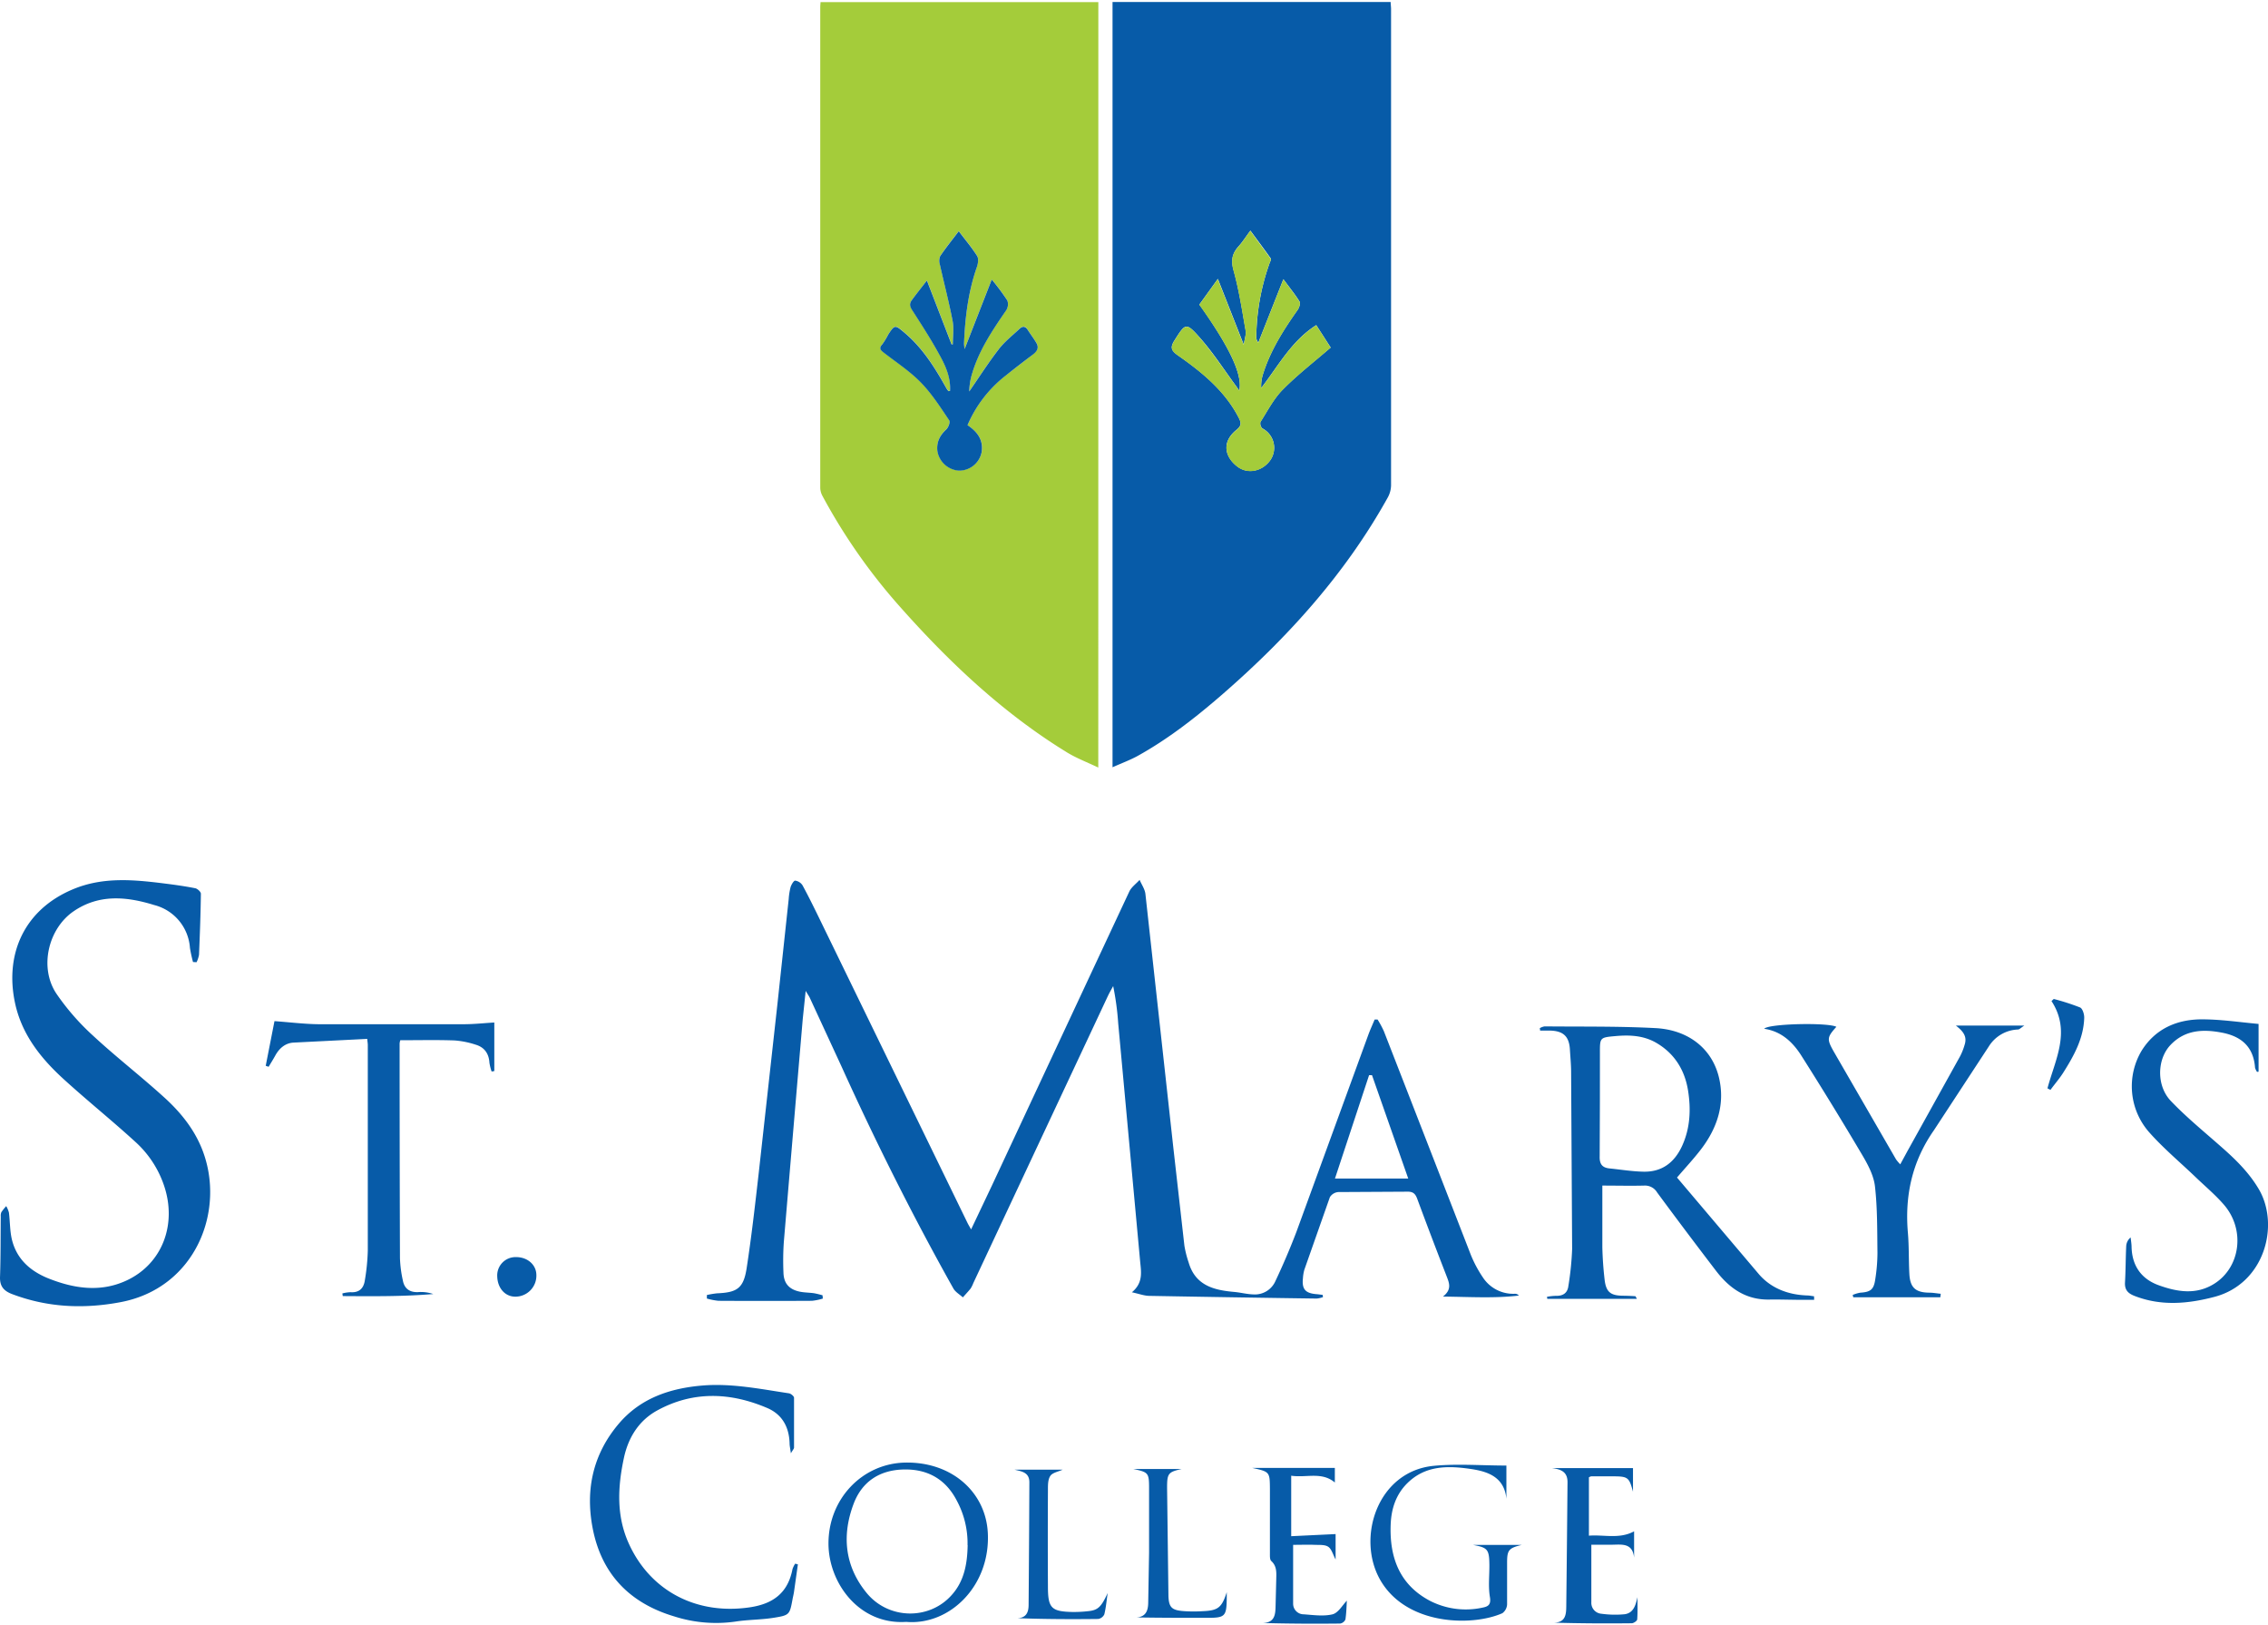 <svg xmlns="http://www.w3.org/2000/svg" width="374" height="268" viewBox="0 0 776.97 555.39"><path d="M376.25 262.23c-4-1.9-7.58-3.26-10.82-5.25-21.88-13.45-40.36-30.92-57.27-50a198.65 198.65 0 0 1-26.41-37.8 6.1 6.1 0 0 1-.75-2.76q0-82.32 0-164.65c0-.49.06-1 .1-1.72h95.17zm-44.79-117.29a42.92 42.92 0 0 1 13.16-17.08l9.15-7.08c1.42-1.07 2.27-2.31 1.29-4-.88-1.54-2-2.91-2.93-4.44s-1.82-1.41-2.88-.41c-2.42 2.29-5.1 4.41-7.12 7-3.58 4.65-6.75 9.61-10.09 14.44a22.77 22.77 0 0 1 1.06-6.37c2.41-8 7-14.73 11.63-21.48a3.85 3.85 0 0 0 .36-3.34 84.53 84.53 0 0 0-5.33-7.18l-9.29 23.79a13.71 13.71 0 0 1-.22-1.81c.37-9 1.47-17.8 4.44-26.35.39-1.12.61-2.8.06-3.68-1.82-2.87-4-5.49-6.3-8.49-2.29 3-4.44 5.69-6.36 8.52a4.17 4.17 0 0 0-.12 2.85c1.43 6.44 3.12 12.83 4.37 19.31.5 2.6.08 5.38.08 8.08H326l-8.45-21.88-5.15 6.69c-.81 1.1-.81 2 .06 3.39 3.47 5.36 6.91 10.77 9.94 16.39 1.86 3.45 3.33 7.23 3.08 11.34-.38.06-.51.11-.54.08a8.7 8.7 0 0 1-.69-.94c-3.9-7-8.09-13.74-14.3-19-3.3-2.8-3.41-2.87-5.64.57a25 25 0 0 1-2 3.29c-1.34 1.45-.62 2.1.59 3 4.3 3.31 8.9 6.35 12.65 10.2s6.62 8.47 9.66 12.91c.39.56-.29 2.4-1 3.07-2.18 2-3.37 4.22-3.08 7.32a8 8 0 0 0 7.33 6.81 7.83 7.83 0 0 0 7.84-6.28c.7-4.34-1.64-7.05-4.84-9.24z" fill="#a4cc3a"/><path d="M381.13 262.13V0h95.28c0 .76.14 1.61.14 2.46q0 81.57 0 163.13a9 9 0 0 1-1.16 4.19c-14.46 26-34.05 47.7-56.34 67.12-9.2 8-18.78 15.53-29.5 21.45-2.55 1.37-5.24 2.36-8.42 3.78zm43.41-129l-.88-1.29c-4.19-5.68-8-11.67-12.69-16.94s-4.89-4.86-8.61 1c-1.51 2.39-1.19 3.48 1.15 5.12 8.28 5.78 16.08 12.12 20.86 21.38.9 1.75 1 2.73-.81 4.18-5.29 4.3-3.8 9.39.33 12.54 3.75 2.86 8.84 1.48 11.42-2.38a7.48 7.48 0 0 0-2.86-10.69 2.37 2.37 0 0 1-.65-2.2c2.43-3.8 4.56-8 7.68-11.12 5-5.08 10.73-9.49 16.38-14.38l-4.94-7.67c-8.51 5.4-13 14-18.86 21.55a13.41 13.41 0 0 1 .69-5c2.55-8 7-15 11.79-21.77.53-.76 1-2.21.68-2.81-1.51-2.46-3.36-4.71-5.56-7.7l-8.57 21.69a2.82 2.82 0 0 1-.7-1.92 77.67 77.67 0 0 1 4.52-25.21c.19-.55.66-1.35.45-1.64-2.22-3.16-4.55-6.23-7-9.57-1.6 2.15-2.71 3.91-4.08 5.43-2.18 2.44-2.63 4.76-1.69 8.15 1.88 6.74 2.93 13.71 4.14 20.62.24 1.34-.34 2.83-.64 4.88l-8.87-22.55-6.34 8.8c10.44 14.71 14.89 24.14 13.66 29.52zM281.89 444.12a18.89 18.89 0 0 1-3.73.77q-16 .09-32 0a21.68 21.68 0 0 1-4-.78v-1.2a28.89 28.89 0 0 1 3.53-.59c6.84-.28 9-1.73 10.08-8.49 1.67-10.85 2.91-21.77 4.15-32.68l6.43-58.08 3.84-35.75a22.75 22.75 0 0 1 .65-4.14c.27-.86 1.08-2.24 1.58-2.21a3.56 3.56 0 0 1 2.51 1.6c2 3.67 3.85 7.44 5.69 11.21l50.81 104.4c.29.6.65 1.17 1.25 2.25l7.06-14.87q23.55-50.43 47.13-100.85c.73-1.54 2.34-2.67 3.54-4 .7 1.65 1.86 3.25 2 4.95l9.54 86.68 3.8 33.65a35.72 35.72 0 0 0 1.46 5.78c2.29 7.86 8.61 9.47 15.61 10.08 2.23.2 4.43.8 6.65.85a7.67 7.67 0 0 0 7.48-4.61 240 240 0 0 0 7.15-16.75l24.62-67.46c.66-1.81 1.47-3.57 2.21-5.35h1a35.36 35.36 0 0 1 2.15 4q14.93 38.32 29.81 76.66a42.27 42.27 0 0 0 4.07 7.62 12.44 12.44 0 0 0 11.04 5.67 1.69 1.69 0 0 1 1.33.61c-8.38 1-16.75.45-26 .35 3.33-2.6 2-4.95 1.07-7.45q-5.06-13-9.87-26c-.64-1.73-1.39-2.51-3.37-2.48l-23.69.13a3.73 3.73 0 0 0-2.89 1.77l-8.73 24.81a13.69 13.69 0 0 0-.49 2.94c-.4 3.7.8 5.12 4.53 5.44.75.06 1.49.17 2.23.26l.1.77a9.38 9.38 0 0 1-2.15.49q-28.63-.4-57.25-.92c-1.8 0-3.58-.71-6.06-1.23 4-3.31 3.14-7.15 2.82-10.69l-7.51-81.48a95.44 95.44 0 0 0-1.72-12.71c-.61 1.13-1.27 2.24-1.82 3.41q-23.06 49.17-46.1 98.34a10.52 10.52 0 0 1-.93 1.87c-.82 1-1.75 2-2.64 3-1.11-1-2.58-1.83-3.27-3.08-13.91-24.81-26.63-50.22-38.36-76.13l-10.79-23.36c-.27-.59-.66-1.12-1.43-2.41l-1 9.61q-3.27 38.22-6.49 76.45a94.12 94.12 0 0 0-.12 10.49c.11 3.63 1.92 5.69 5.52 6.46 1.64.35 3.37.32 5 .56a28.38 28.38 0 0 1 2.86.7zM482.43 403l-12.41-35.4h-1l-11.69 35.41zM66.12 328.84a47.46 47.46 0 0 1-1.05-4.84 16.3 16.3 0 0 0-12.25-14.68c-9.42-2.91-18.87-3.83-27.6 2.14s-11.86 19.26-5.92 28.19A82.44 82.44 0 0 0 31.8 354c7.82 7.26 16.29 13.81 24.22 21 5.57 5 10.37 10.82 13.2 17.94 8.27 20.82-2.13 47.55-27.91 52.41-12.67 2.39-25 1.83-37.11-2.74-2.91-1.1-4.31-2.69-4.19-5.95.24-6.89.17-13.79.25-20.69a3 3 0 0 1 .22-1.46 20.12 20.12 0 0 1 1.65-2.06 9.11 9.11 0 0 1 .93 2.23c.4 3.16.3 6.42 1.08 9.47 1.67 6.48 6.21 10.52 12.28 13 8.82 3.54 17.88 4.92 26.76.86 12.4-5.67 17.54-19.27 13-32.64a35.37 35.37 0 0 0-9.75-14.87c-8-7.32-16.53-14.17-24.58-21.5S7.32 353.42 5.09 342.6C1.64 325.88 8.43 310.85 25 303.92c10.31-4.33 20.92-3.29 31.56-1.95 3.46.44 6.92.92 10.33 1.6.76.15 1.93 1.23 1.93 1.88-.09 7-.35 13.95-.64 20.92a9.84 9.84 0 0 1-.84 2.54zm555.37 115.72h-3.71c-3.89 0-7.79-.16-11.69-.1-8 .14-13.65-3.89-18.22-9.85q-10.2-13.32-20.16-26.82a4.84 4.84 0 0 0-4.42-2.37c-4.67.12-9.34 0-14.36 0v21.24a120.8 120.8 0 0 0 .75 10.75c.47 4.46 2 5.7 6.37 5.74a64.6 64.6 0 0 1 4.18.17c.11 0 .19.31.53.9h-30.69l-.11-.7a19 19 0 0 1 3.08-.34c2.38.08 3.93-.94 4.24-3.28a102.14 102.14 0 0 0 1.3-12.77l-.35-60.53c0-2.6-.26-5.19-.41-7.78-.26-4.5-2.26-6.39-6.83-6.49h-3.37l-.11-.84a5.08 5.08 0 0 1 1.62-.6c12.68.13 25.39-.08 38 .59 11.45.6 19.58 7.21 21.83 17.27 2 8.92-.72 17-6.16 24.15-2.46 3.23-5.25 6.21-8.29 9.76l28.15 33.23c4.17 4.75 9.92 6.91 16.3 7.16.84 0 1.67.19 2.5.29zm-73.4-67.77h0l-.07 18.6c-.09 2.68.88 3.91 3.41 4.16 3.77.38 7.53 1 11.3 1.1 6.55.24 10.92-3.08 13.57-8.92 2.75-6.06 3-12.49 2-18.82-1.11-7-4.6-12.73-10.9-16.39-4.34-2.52-9.09-2.74-13.93-2.31-5.38.48-5.38.49-5.37 5.78l-.01 16.8zm225.65-26.74v16.36l-.52.07a4.55 4.55 0 0 1-.69-1.47C772 357.76 767.7 354.22 761 353c-6.46-1.21-12.55-.89-17.45 4.28-4.57 4.82-4.89 13.89.13 19.15 5.28 5.53 11.25 10.41 17 15.48 5 4.37 9.66 8.87 13.09 14.65 7.32 12.33 2.08 32.49-15.21 37-9.11 2.38-18.2 3.19-27.28-.33-2.26-.88-3.44-2.05-3.3-4.6.24-4.18.22-8.38.42-12.56a4.15 4.15 0 0 1 1.51-2.89c.11 1.05.3 2.09.32 3.14.12 6.45 3.25 11.06 9.3 13.24 6.37 2.3 12.83 3.36 19-.5 9-5.63 10.7-18.48 3.41-27-2.91-3.38-6.38-6.29-9.62-9.39-5.38-5.17-11.19-10-16.09-15.55a23.81 23.81 0 0 1-2.56-27.89c4.78-7.67 12.39-10.88 21.18-10.75 6.32.05 12.63 1 18.89 1.57zm-604.4-.49v16.63l-.92.16a17 17 0 0 1-.75-3c-.19-3.16-1.73-5.32-4.73-6.2a30.13 30.13 0 0 0-7.28-1.45c-6.08-.21-12.17-.07-18.52-.07a4.31 4.31 0 0 0-.24 1.19q0 36.74.12 73.46a41.69 41.69 0 0 0 1 7.69c.52 2.74 2.32 4.05 5.15 3.94a13 13 0 0 1 5.25.66c-10.34.87-20.69.77-31 .7l-.13-.91a12.49 12.49 0 0 1 2.8-.42c3 .21 4.51-1.36 4.9-4.08a72.13 72.13 0 0 0 1.01-10.12v-70.46c0-.49-.09-1-.2-2.11l-25.34 1.28c-2.7.18-4.76 1.91-6.11 4.35-.73 1.33-1.54 2.62-2.32 3.93l-1-.34 3-15.3c5.41.4 10.24 1 15.07 1.06h49.77c3.48 0 6.95-.38 10.47-.59zm495.37 94.13H634.9l-.21-.81a11.71 11.71 0 0 1 2.56-.77c3.63-.24 4.69-1.05 5.2-4.75a59.42 59.42 0 0 0 .73-8.93c-.1-7.57 0-15.19-.85-22.69-.41-3.69-2.36-7.39-4.3-10.68q-10.2-17.25-20.93-34.16c-2.93-4.61-6.85-8.33-12.72-9.19 1.39-1.78 21.91-2.21 24.72-.67-3.21 3.59-3.34 4.2-.8 8.64l21.26 36.79a15 15 0 0 0 1.43 1.67l2.5-4.6q9-16.21 18-32.42a21.14 21.14 0 0 0 1.54-3.89c1-3-.66-4.79-3-6.63h23.48c-1.23.79-1.69 1.34-2.18 1.36a12.3 12.3 0 0 0-10 5.79L662.5 386.5c-7.46 10.69-10 22.37-8.89 35.15.4 4.67.24 9.38.5 14.07s2.16 6.31 6.75 6.38c1.33 0 2.65.25 4 .38l-.15 1.21zm-391.37 91.47l-1.34 9.49c-.12.79-.32 1.56-.47 2.35-1 5.4-1 5.59-6.51 6.47-4.32.69-8.77.62-13.1 1.3A46.92 46.92 0 0 1 231 553c-15.29-4.55-25-14.53-28-30.39-2.49-13.15.19-25.22 8.92-35.55 7.42-8.77 17.48-12.19 28.6-13.14 10.08-.85 19.9 1.18 29.77 2.66.66.09 1.72 1 1.73 1.5v17.09c0 .39-.41.78-1.08 1.95-.23-1.65-.42-2.46-.44-3.28-.12-5.6-2.47-10-7.64-12.22-12.65-5.4-25.42-5.91-37.75.85-6.23 3.43-9.86 9.22-11.36 16.18-2.13 9.92-2.67 19.81 1.65 29.36 7.42 16.4 23.39 24.58 41.54 21.86 8-1.2 13-5 14.55-13.07a8.11 8.11 0 0 1 .92-1.87zm37.12 19.71c-16.11 1.07-26.54-13.27-26.64-26.66-.11-15.38 11.55-27.7 26.47-27.91 15.84-.22 27.45 10.17 28.12 24.18.88 18.09-13.08 31.65-27.95 30.39zm21-26.3a30.8 30.8 0 0 0-3.69-15.25c-3.83-7.41-10.11-10.86-18.27-10.65s-14.11 4.12-17 11.58c-4.15 10.84-3.19 21.43 4.36 30.67s21.6 9.4 29.24.67c4.3-4.81 5.29-10.83 5.4-17.02zm184.6-27.25v11.37c-.72-7.36-6.23-9.31-12.08-10.18-7.8-1.16-15.62-1.34-21.88 4.87-3.91 3.88-5.47 8.8-5.68 14.09-.44 11.14 2.93 20.57 13.34 26.12a26.86 26.86 0 0 0 18.05 2.41c2-.38 3.05-1 2.6-3.67-.61-3.6-.14-7.37-.18-11.07-.06-5.23-.61-5.84-5.59-6.75h16.66c-4.41 1.06-5 1.77-5 6v14.38a4 4 0 0 1-1.61 3c-10.34 4.61-33.13 4.26-42-11.65-8-14.41-.72-36.92 18.43-38.82 8.12-.78 16.44-.1 24.94-.1zm28.27 4.02v20c5.2-.4 10.45 1.24 15.48-1.49v9c-.53-5.13-4.27-4.44-7.65-4.41h-7v19.7a3.74 3.74 0 0 0 3.43 3.94 34.4 34.4 0 0 0 8 .17c3.06-.44 3.77-3.17 4.37-5.84 0 2.53.1 5.07-.09 7.58 0 .52-1.21 1.34-1.87 1.35-8.85.09-17.7.06-26.75-.21 4.05 0 4.29-2.76 4.32-5.54q.24-21.29.43-42.58c0-3.62-2.32-4.4-5.25-4.81h27.68v8.08c-1.34-5-1.7-5.26-7.14-5.27h-7.2a4.58 4.58 0 0 0-.76.33zM429 502.13h28.29v5c-4.46-3.8-9.77-1.55-14.95-2.33v20.72l15.21-.73v8.7c-.92-1.69-1.35-3.55-2.51-4.34s-3.05-.61-4.62-.67c-2.38-.1-4.76 0-7.42 0v20.17a3.63 3.63 0 0 0 3.7 3.63c3.27.24 6.73.74 9.8 0 2-.52 3.4-3.16 4.91-4.68-.11 1.67-.14 4.06-.49 6.42a2.39 2.39 0 0 1-1.81 1.42c-8.77.09-17.54.06-26.52-.19 4.19-.11 4.34-3 4.4-5.89l.23-9.28c.06-2.2.19-4.35-1.72-6.08-.5-.46-.45-1.66-.45-2.52V509.3c-.05-5.8-.05-5.86-6.05-7.17zm-81.5.59h16.57c-1.48.71-3.54 1-4.29 2.21-.87 1.35-.77 3.43-.78 5.2q-.09 16.33 0 32.68c0 7.38 1.19 8.51 8.48 8.67a44 44 0 0 0 5.38-.29c3.35-.34 4.45-1.53 6.61-6.21-.36 2.44-.57 4.91-1.15 7.3a2.8 2.8 0 0 1-2.1 1.59c-9.18.11-18.36.07-27.66-.27 3.1-.12 3.8-2.12 3.82-4.51q.17-21 .26-42c.01-3.45-2.57-3.75-5.14-4.37zm72.76 41.98v2c-.07 6.31-.56 6.79-6.72 6.78-8 0-16 0-24.13-.14 3.14-.22 3.87-2.35 3.94-4.83l.3-17.38v-21.89c0-5.42-.18-5.63-5.4-6.74h16.57c-4.61 1.05-5 1.49-5 6.43l.46 36.85c.1 4.28 1.22 5.13 5.5 5.42a48.59 48.59 0 0 0 6.27 0c5.34-.2 6.53-1.32 8.21-6.5zm281.16-172.59c2.63-9.85 8.15-19.53 1.38-29.89l.78-.72a79.48 79.48 0 0 1 9 2.9c.86.37 1.47 2.33 1.43 3.55-.2 7-3.5 12.95-7.12 18.69-1.32 2.11-3 4-4.44 6zm-531.08 64.33a6.27 6.27 0 0 1 6.27-6.52c4-.09 7.08 2.55 7.14 6.06a7.2 7.2 0 0 1-7.24 7.49c-3.51-.02-6.09-2.95-6.17-7.03zm161.12-291.5c3.2 2.19 5.52 4.9 4.82 9.3a7.83 7.83 0 0 1-7.84 6.28 8 8 0 0 1-7.33-6.81c-.29-3.1.9-5.29 3.08-7.32.72-.67 1.4-2.51 1-3.07-3-4.44-5.94-9.08-9.66-12.91s-8.35-6.89-12.65-10.2c-1.21-.93-1.93-1.58-.59-3a25 25 0 0 0 2-3.29c2.23-3.44 2.34-3.37 5.64-.57 6.21 5.26 10.4 12 14.3 19a8.7 8.7 0 0 0 .69.94s.16 0 .54-.08c.25-4.11-1.22-7.89-3.08-11.34-3-5.62-6.47-11-9.94-16.39-.87-1.35-.87-2.29-.06-3.39 1.59-2.14 3.24-4.22 5.15-6.69l8.45 21.88h.44c0-2.7.42-5.48-.08-8.08-1.25-6.48-2.94-12.87-4.37-19.31a4.17 4.17 0 0 1 .12-2.85c1.92-2.83 4.07-5.5 6.36-8.52 2.27 3 4.48 5.62 6.3 8.49.55.88.33 2.56-.06 3.68-3 8.55-4.07 17.38-4.44 26.35a13.71 13.71 0 0 0 .22 1.81l9.29-23.79a84.53 84.53 0 0 1 5.33 7.17 3.85 3.85 0 0 1-.36 3.34c-4.64 6.75-9.22 13.53-11.63 21.48a22.77 22.77 0 0 0-1.06 6.36c3.34-4.83 6.51-9.79 10.09-14.44 2-2.61 4.7-4.73 7.12-7 1.06-1 2-1 2.88.41s2.05 2.9 2.93 4.44c1 1.71.13 2.95-1.29 4a420.5 420.5 0 0 0-9.15 7.08 42.92 42.92 0 0 0-13.16 17.04z" fill="#075ba8"/><path d="M424.54 133.15c1.23-5.38-3.22-14.81-13.69-29.43l6.34-8.8 8.87 22.55c.3-2 .88-3.54.64-4.88-1.21-6.91-2.26-13.88-4.14-20.62-.94-3.39-.49-5.71 1.69-8.15 1.37-1.52 2.48-3.28 4.08-5.43l7 9.57c.21.29-.26 1.09-.45 1.64a77.67 77.67 0 0 0-4.52 25.21 2.82 2.82 0 0 0 .7 1.92l8.6-21.73c2.2 3 4 5.24 5.56 7.7.36.6-.15 2.05-.68 2.81-4.8 6.79-9.24 13.77-11.79 21.77a13.41 13.41 0 0 0-.69 5c5.88-7.58 10.35-16.15 18.86-21.55l4.94 7.67c-5.65 4.89-11.36 9.3-16.38 14.38-3.12 3.16-5.25 7.32-7.68 11.12a2.37 2.37 0 0 0 .65 2.2 7.48 7.48 0 0 1 2.86 10.69c-2.58 3.86-7.67 5.24-11.42 2.38-4.13-3.15-5.62-8.24-.33-12.54 1.79-1.45 1.71-2.43.81-4.18-4.78-9.26-12.58-15.6-20.86-21.38-2.34-1.64-2.66-2.73-1.15-5.12 3.72-5.89 4-6.28 8.61-1s8.5 11.26 12.69 16.94c.26.33.5.7.88 1.26z" fill="#a4cc3a"/></svg>